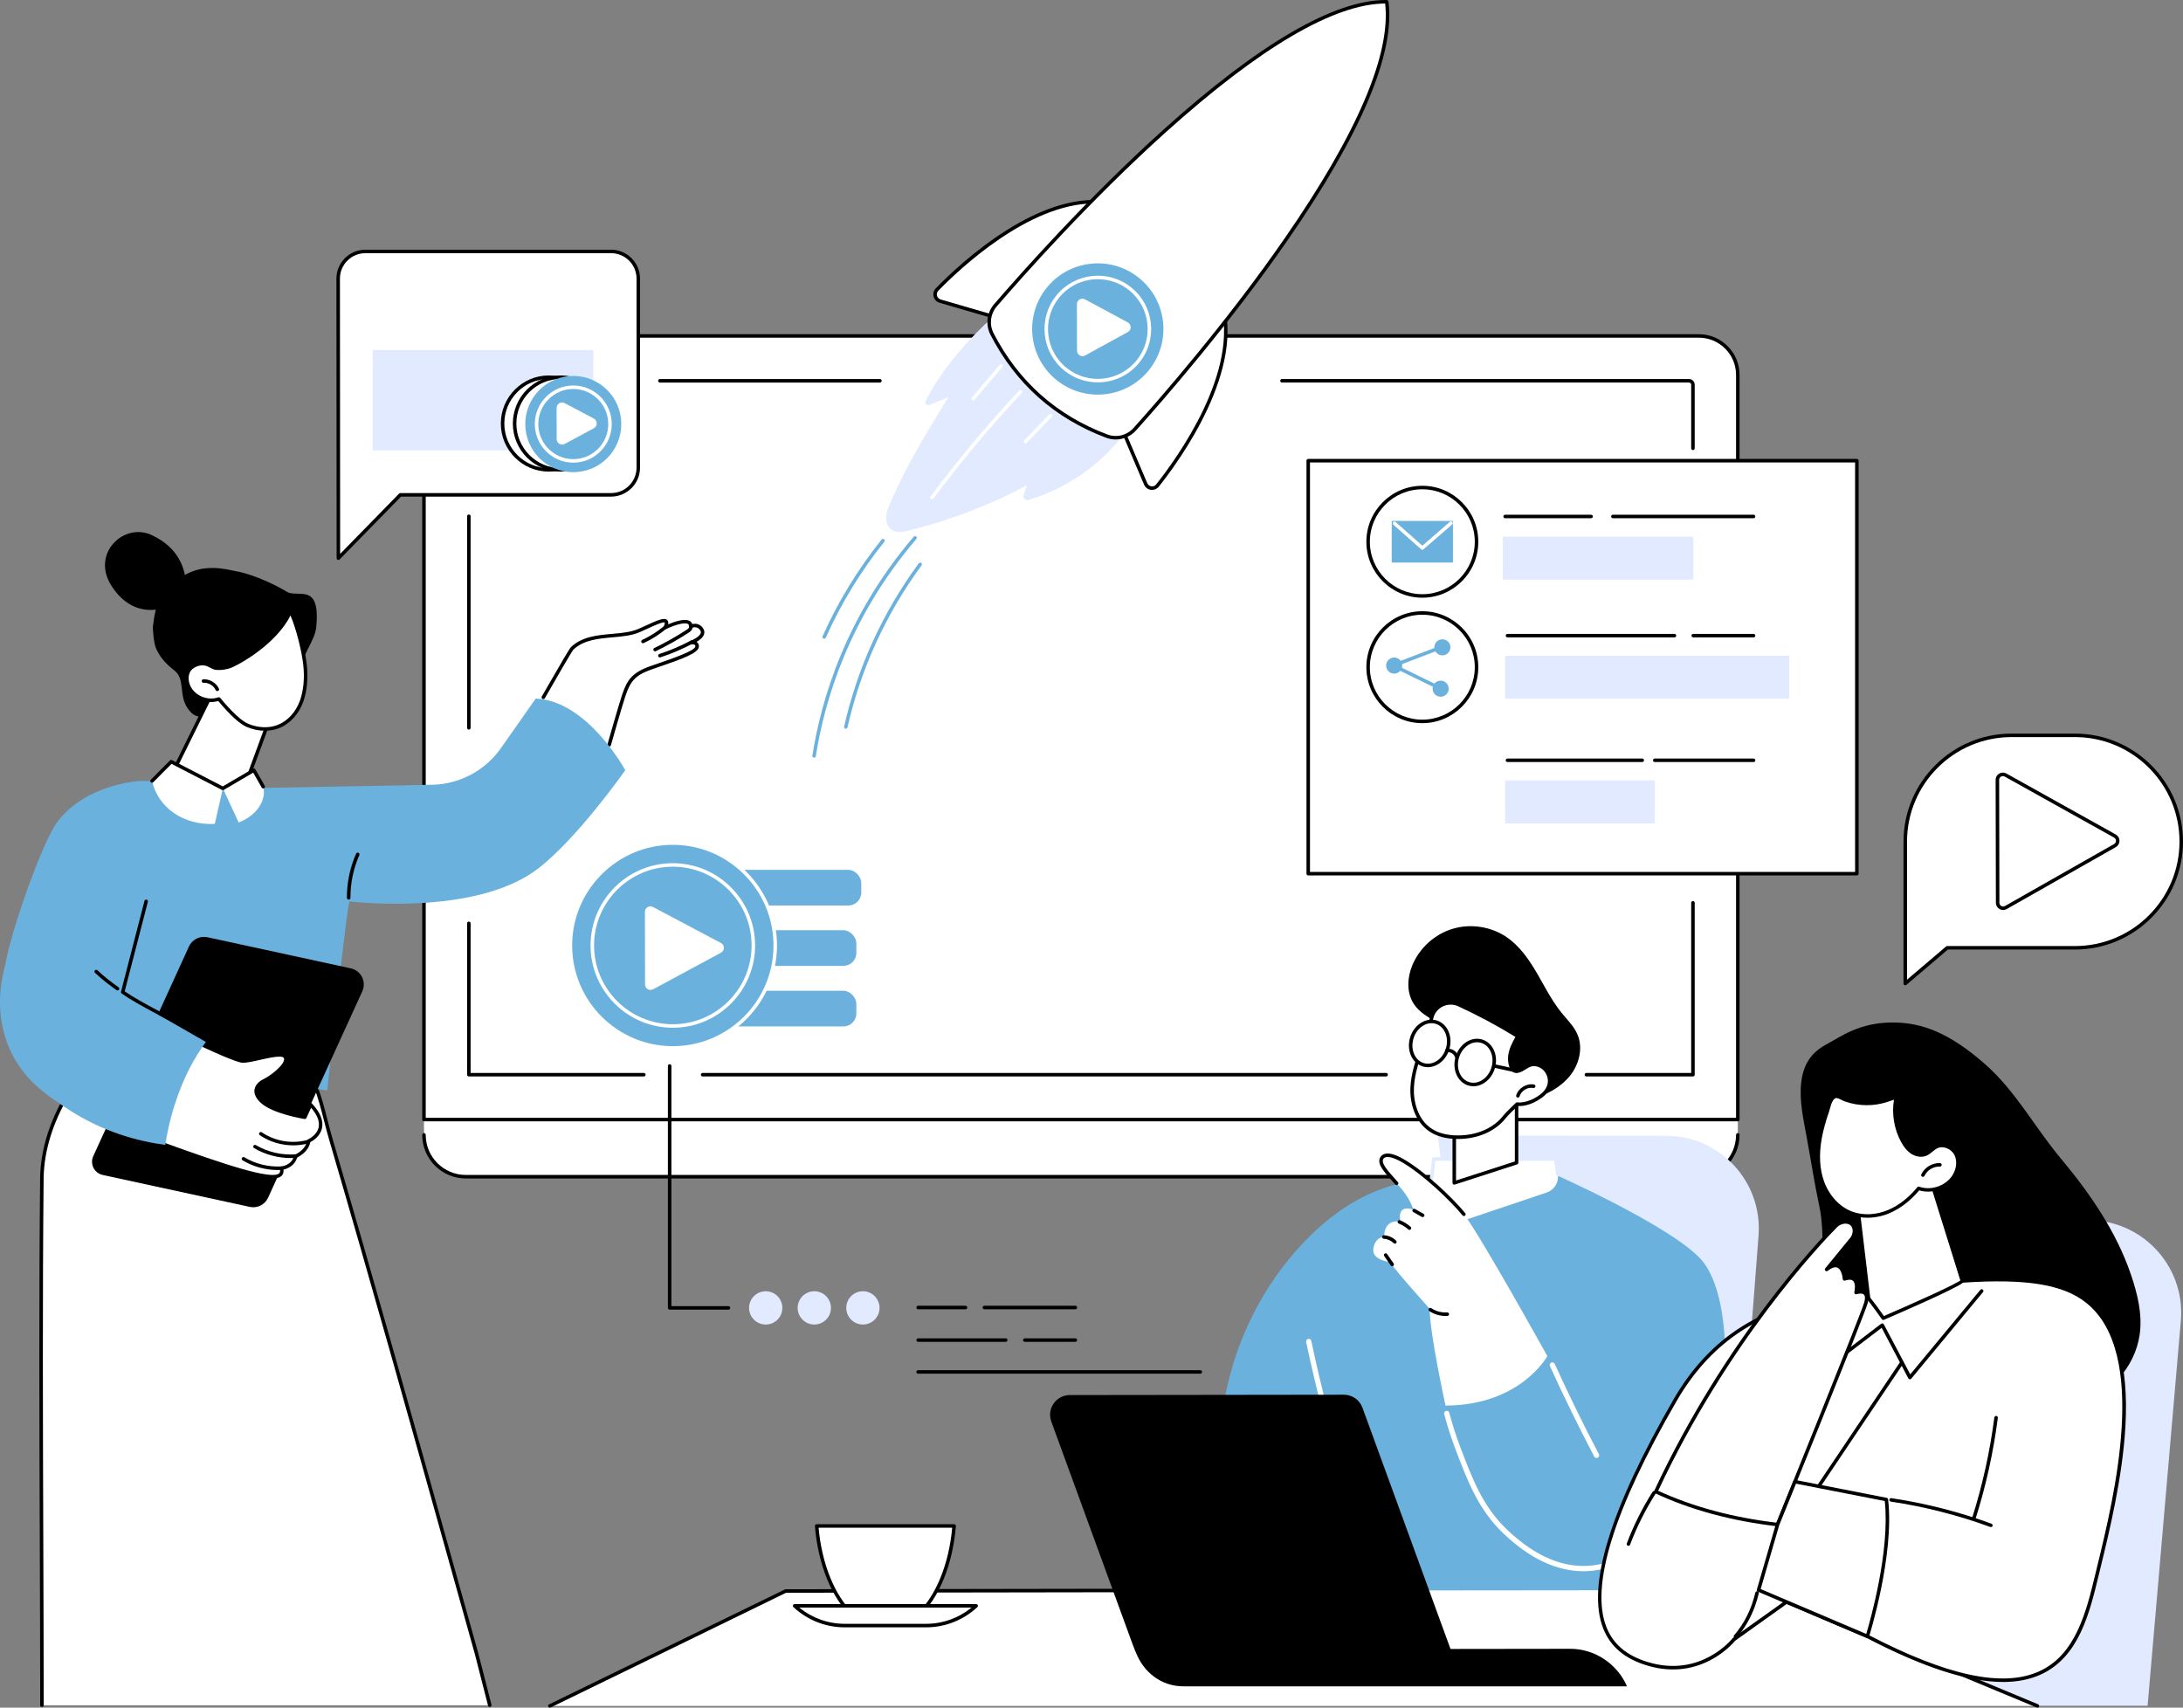 <svg xmlns="http://www.w3.org/2000/svg" id="Layer_1" data-name="Layer 1" viewBox="0 0 1240.89 970.68"><rect x="0" y="0" width="1240.89" height="970.68" fill="#808080" stroke="none"/><defs><style> .cls-1, .cls-2 { fill: #fff; } .cls-3 { fill: #e2eaff; } .cls-4 { fill: #6ab1de; } .cls-5 { fill: #6cb1de; } .cls-2 { stroke: #000; stroke-miterlimit: 10; stroke-width: 2px; } </style></defs><g><path class="cls-1" d="m960.43,668.88H268.41c-15.14,0-27.41-6.66-27.41-27.41V213.09c0-12.23,9.91-22.14,22.14-22.14h702.56c12.23,0,22.14,9.91,22.14,22.14v428.38c0,19.64-12.27,27.41-27.41,27.41Z"></path><path d="m987.83,637.39H241c-.55,0-1-.45-1-1V213.1c0-12.76,10.38-23.13,23.13-23.13h702.56c12.76,0,23.13,10.38,23.13,23.13v423.3c0,.55-.45,1-1,1Zm-745.84-1.99h744.84V213.09c0-11.66-9.48-21.14-21.14-21.14H263.14c-11.66,0-21.14,9.48-21.14,21.14v422.31Z"></path><path d="m365.99,611.89h-99.48c-.55,0-1-.45-1-1v-86.04c0-.55.45-1,1-1s1,.45,1,1v85.04h98.48c.55,0,1,.45,1,1s-.45,1-1,1Z"></path><path d="m787.93,611.89h-388.53c-.55,0-1-.45-1-1s.45-1,1-1h388.53c.55,0,1,.45,1,1s-.45,1-1,1Z"></path><path d="m962.33,611.89h-60.58c-.55,0-1-.45-1-1s.45-1,1-1h59.58v-96.7c0-.55.45-1,1-1s1,.45,1,1v97.7c0,.55-.45,1-1,1Z"></path><path d="m962.33,255.84c-.55,0-1-.45-1-1v-36.17c0-.67-.55-1.22-1.22-1.22h-231.39c-.55,0-1-.45-1-1s.45-1,1-1h231.39c1.77,0,3.21,1.44,3.21,3.21v36.17c0,.55-.45,1-1,1Z"></path><path d="m500.18,217.46h-125.08c-.55,0-1-.45-1-1s.45-1,1-1h125.08c.55,0,1,.45,1,1s-.45,1-1,1Z"></path><path d="m266.51,414.73c-.55,0-1-.45-1-1v-120.27c0-.55.45-1,1-1s1,.45,1,1v120.27c0,.55-.45,1-1,1Z"></path><path d="m964.07,669.87H264.77c-13.66,0-24.77-11.11-24.77-24.77,0-.55.45-1,1-1s1,.45,1,1c0,12.56,10.22,22.77,22.77,22.77h699.29c12.56,0,22.77-10.22,22.77-22.77,0-.55.45-1,1-1s1,.45,1,1c0,13.66-11.11,24.77-24.77,24.77Z"></path></g><rect class="cls-5" x="362.18" y="494.45" width="127.4" height="20.27" rx="7.38" ry="7.38"></rect><rect class="cls-5" x="359.38" y="563.18" width="127.4" height="20.27" rx="7.38" ry="7.38"></rect><rect class="cls-5" x="359.38" y="528.76" width="127.4" height="20.27" rx="7.38" ry="7.38"></rect><circle class="cls-4" cx="382.46" cy="537.43" r="58.22"></circle><path class="cls-1" d="m382.46,596.65c-32.65,0-59.21-26.56-59.21-59.21s26.56-59.21,59.21-59.21,59.21,26.56,59.21,59.21-26.56,59.21-59.21,59.21Zm0-116.43c-31.55,0-57.22,25.67-57.22,57.22s25.67,57.22,57.22,57.22,57.22-25.67,57.22-57.22-25.67-57.22-57.22-57.22Z"></path><path class="cls-1" d="m382.46,584.2c-25.79,0-46.77-20.98-46.77-46.77s20.98-46.77,46.77-46.77,46.77,20.98,46.77,46.77-20.98,46.77-46.77,46.77Zm0-91.54c-24.69,0-44.77,20.09-44.77,44.77s20.09,44.77,44.77,44.77,44.77-20.09,44.77-44.77-20.09-44.77-44.77-44.77Z"></path><g><path class="cls-1" d="m192.22,158.37c0-8.53,6.92-15.45,15.45-15.45h139.7c8.53,0,15.45,6.92,15.45,15.45v107.46c0,8.53-6.92,15.45-15.45,15.45h-119.82l-35.21,36-.12-158.91Z"></path><path d="m192.35,318.28c-.13,0-.25-.02-.38-.07-.38-.15-.62-.52-.62-.92l-.12-158.91c0-9.07,7.38-16.44,16.44-16.44h139.7c9.07,0,16.44,7.38,16.44,16.44v107.46c0,9.07-7.38,16.44-16.44,16.44h-119.4l-34.92,35.7c-.19.2-.45.3-.71.3Zm.88-159.91l.12,156.47,33.5-34.26c.19-.19.44-.3.71-.3h119.82c7.97,0,14.45-6.48,14.45-14.45v-107.46c0-7.97-6.48-14.45-14.45-14.45h-139.7c-7.97,0-14.45,6.48-14.45,14.45Z"></path></g><rect class="cls-3" x="211.85" y="198.97" width="125.41" height="57.05"></rect><g><ellipse class="cls-1" cx="311.95" cy="240.75" rx="26.27" ry="26.33"></ellipse><path d="m311.95,268.08c-15.03,0-27.26-12.26-27.26-27.33s12.23-27.33,27.26-27.33,27.27,12.26,27.27,27.33-12.23,27.33-27.27,27.33Zm0-52.67c-13.93,0-25.27,11.37-25.27,25.34s11.34,25.34,25.27,25.34,25.27-11.37,25.27-25.34-11.34-25.34-25.27-25.34Z"></path></g><g><ellipse class="cls-1" cx="318.79" cy="240.75" rx="26.27" ry="26.33"></ellipse><path d="m318.79,268.08c-15.03,0-27.27-12.26-27.27-27.33s12.23-27.33,27.27-27.33,27.27,12.26,27.27,27.33-12.23,27.33-27.27,27.33Zm0-52.67c-13.94,0-25.27,11.37-25.27,25.34s11.34,25.34,25.27,25.34,25.27-11.37,25.27-25.34-11.34-25.34-25.27-25.34Z"></path></g><ellipse class="cls-4" cx="325.87" cy="241.05" rx="27.28" ry="27.36"></ellipse><path class="cls-1" d="m325.87,262.99c-12.06,0-21.87-9.84-21.87-21.93s9.81-21.94,21.87-21.94,21.87,9.84,21.87,21.94-9.81,21.93-21.87,21.93Zm0-41.88c-10.96,0-19.88,8.95-19.88,19.94s8.92,19.94,19.88,19.94,19.88-8.95,19.88-19.94-8.92-19.94-19.88-19.94Z"></path><rect class="cls-1" x="743.64" y="261.87" width="311.85" height="234.77"></rect><path d="m1055.5,497.63h-311.85c-.55,0-1-.45-1-1v-234.77c0-.55.45-1,1-1h311.85c.55,0,1,.45,1,1v234.77c0,.55-.45,1-1,1Zm-310.86-1.99h309.86v-232.78h-309.86v232.78Z"></path><g><circle class="cls-1" cx="808.5" cy="307.94" r="30.82"></circle><path d="m808.5,339.75c-17.54,0-31.81-14.27-31.81-31.81s14.27-31.81,31.81-31.81,31.81,14.27,31.81,31.81-14.27,31.81-31.81,31.81Zm0-61.63c-16.44,0-29.82,13.38-29.82,29.82s13.38,29.82,29.82,29.82,29.82-13.38,29.82-29.82-13.38-29.82-29.82-29.82Z"></path></g><g><rect class="cls-4" x="791.1" y="296.11" width="34.8" height="23.66"></rect><path class="cls-1" d="m808.52,312.51c-.24,0-.47-.08-.66-.25l-15.85-14.02c-.41-.36-.45-.99-.09-1.41.37-.41,1-.45,1.41-.09l15.19,13.44,15.62-13.56c.41-.36,1.04-.32,1.4.1.36.42.32,1.04-.1,1.4l-16.28,14.13c-.19.16-.42.24-.65.24Z"></path></g><g><circle class="cls-1" cx="808.5" cy="379.25" r="30.82" transform="translate(-83.59 338.27) rotate(-22.5)"></circle><path d="m808.5,411.06c-17.54,0-31.81-14.27-31.81-31.81s14.27-31.81,31.81-31.81,31.81,14.27,31.81,31.81-14.27,31.81-31.81,31.81Zm0-61.63c-16.44,0-29.82,13.38-29.82,29.82s13.38,29.82,29.82,29.82,29.82-13.38,29.82-29.82-13.38-29.82-29.82-29.82Z"></path></g><g><path class="cls-4" d="m823.49,391.47c0,2.52-2.04,4.57-4.57,4.57s-4.57-2.04-4.57-4.57,2.04-4.57,4.57-4.57,4.57,2.04,4.57,4.57Z"></path><path class="cls-4" d="m824.46,367.96c0,2.52-2.04,4.57-4.57,4.57s-4.57-2.04-4.57-4.57,2.04-4.57,4.57-4.57,4.57,2.04,4.57,4.57Z"></path><path class="cls-4" d="m797.06,378.33c0,2.52-2.04,4.57-4.57,4.57s-4.57-2.04-4.57-4.57,2.04-4.57,4.57-4.57,4.57,2.04,4.57,4.57Z"></path><path class="cls-4" d="m819.67,392.79c-.15,0-.29-.03-.44-.1l-27.64-13.49c-.36-.17-.58-.54-.56-.94.02-.4.27-.74.64-.89l27.97-10.67c.51-.19,1.09.06,1.29.58.2.51-.06,1.09-.58,1.29l-25.82,9.85,25.58,12.48c.49.24.7.84.46,1.33-.17.35-.53.56-.9.56Z"></path></g><g><rect class="cls-3" x="854.26" y="305.04" width="108.24" height="24.42"></rect><path d="m996.78,294.58h-79.96c-.55,0-1-.45-1-1s.45-1,1-1h79.96c.55,0,1,.45,1,1s-.45,1-1,1Z"></path><path d="m904.43,294.58h-48.85c-.55,0-1-.45-1-1s.45-1,1-1h48.85c.55,0,1,.45,1,1s-.45,1-1,1Z"></path></g><g><rect class="cls-3" x="855.58" y="372.77" width="161.49" height="24.42"></rect><path d="m996.78,362.31h-34.28c-.55,0-1-.45-1-1s.45-1,1-1h34.28c.55,0,1,.45,1,1s-.45,1-1,1Z"></path><path d="m951.82,362.31h-94.92c-.55,0-1-.45-1-1s.45-1,1-1h94.92c.55,0,1,.45,1,1s-.45,1-1,1Z"></path></g><g><rect class="cls-3" x="855.58" y="443.62" width="85.06" height="24.42"></rect><path d="m996.78,433.17h-56.15c-.55,0-1-.45-1-1s.45-1,1-1h56.15c.55,0,1,.45,1,1s-.45,1-1,1Z"></path><path d="m933.51,433.17h-76.61c-.55,0-1-.45-1-1s.45-1,1-1h76.61c.55,0,1,.45,1,1s-.45,1-1,1Z"></path></g><path class="cls-3" d="m1187.1,693.59l-129.88.17,33.66,250.06,67.01,25.76h62.88l18.99-219.84c1.98-30.43-22.18-56.19-52.68-56.15Z"></path><path class="cls-3" d="m852.25,917.21l127.66,41.81,19.74-257.11c2.06-30.42-22.04-56.25-52.53-56.29l-129.88-.17,35.01,271.75Z"></path><path class="cls-4" d="m695.44,799.08c5.31-32.46,19.3-62.98,40.94-87.76,20.96-23.99,51.07-44.99,90.56-40.12l57.2-3.49s65.24,29.02,82.56,47.92c30.15,32.9,11.76,180.88-57.39,192.84-42.43,7.33-49.45,2.83-49.45,2.83l-88.29,6.54-83.85-71.57,7.73-47.2Z"></path><path class="cls-1" d="m900.01,893.12c-15.15,0-30.35-7.15-45.27-21.31-14.39-13.66-20.49-29.79-27.56-48.46-2.42-6.39-4.52-12.97-6.25-19.55-.21-.8.27-1.61,1.07-1.82.79-.21,1.61.27,1.82,1.07,1.7,6.48,3.78,12.96,6.16,19.25,6.94,18.33,12.93,34.17,26.82,47.35,16.2,15.37,32.61,22.14,48.78,20.15,8.29-1.03,16.2-4.29,23.51-9.69.66-.49,1.6-.35,2.09.31.49.66.35,1.6-.31,2.09-7.73,5.71-16.11,9.16-24.92,10.25-1.98.25-3.96.37-5.94.37Z"></path><path class="cls-1" d="m764.83,843.98c-.64,0-1.23-.41-1.43-1.05-8.22-26.23-15.26-53.17-20.93-80.08-.17-.81.35-1.6,1.15-1.77.8-.17,1.6.35,1.77,1.15,5.64,26.81,12.66,53.66,20.85,79.8.25.79-.19,1.63-.98,1.87-.15.05-.3.07-.45.07Z"></path><path class="cls-1" d="m907.53,828.76c-.54,0-1.06-.29-1.32-.8-8.83-16.84-17.31-34.15-25.19-51.45-.34-.75-.01-1.64.74-1.98.75-.34,1.64-.01,1.98.74,7.86,17.24,16.31,34.5,25.12,51.3.38.73.1,1.63-.63,2.02-.22.12-.46.17-.69.17Z"></path><path class="cls-1" d="m885.54,667.56l-1.27-8.74h-69.23l-1.61,13.43c-.46,3.85.93,7.7,3.76,10.36l12.61,11.88,49.43-16.65c4.31-1.45,6.97-5.78,6.31-10.28Z"></path><path class="cls-3" d="m813.43,673.25s-.08,0-.12,0c-.55-.07-.94-.56-.87-1.11l1.61-13.43c.06-.5.49-.88.99-.88h69.23c.5,0,.91.36.99.85l1.27,8.74c.08.54-.3,1.05-.84,1.13-.54.09-1.05-.3-1.13-.84l-1.15-7.88h-67.49l-1.5,12.55c-.06.51-.49.88-.99.88Z"></path><g><path class="cls-1" d="m821.69,798.97s-9.08-41.12-8.99-55.04c0,0-17.84-19.66-22.59-26.51,0,0-10.73-1.17-9.43-7.9,1.3-6.73,6.13-6.43,6.13-6.43,0,0-.53-10.46,9.32-8.6,0,0-2.95-10.19,7.3-6.94,0,0-1.64-5.36-6.09-10.9-5.34-6.64-13.56-13.93-12.13-17.83.92-2.5,4.35-3.49,11.8.71,11.59,6.52,27.87,21.8,35.11,30.69,8.38,10.3,47.44,80.62,47.44,80.62,0,0-15.12,27.95-57.87,28.13Z"></path><path d="m832.11,691.22c-.29,0-.58-.13-.77-.37-6.66-8.18-22.89-23.74-34.82-30.45-5.49-3.09-8.05-2.91-9.08-2.53-.64.23-1.06.66-1.29,1.3-.86,2.34,2.88,6.52,6.84,10.95.54.61,1.09,1.22,1.64,1.85.36.41.32,1.04-.09,1.41-.41.36-1.04.33-1.41-.09-.55-.62-1.09-1.23-1.63-1.83-4.74-5.31-8.49-9.5-7.22-12.96.43-1.19,1.29-2.04,2.47-2.48,2.41-.89,6.03,0,10.75,2.66,12.15,6.84,28.64,22.63,35.39,30.93.35.43.28,1.05-.14,1.4-.18.15-.41.22-.63.22Z"></path><path d="m821.67,748.03c-3.26,0-6.49-.97-9.21-2.79-.46-.31-.58-.92-.27-1.38.3-.46.92-.58,1.38-.27,2.66,1.78,5.88,2.64,9.07,2.42.56-.02,1.02.38,1.06.93s-.38,1.02-.93,1.06c-.37.02-.73.04-1.1.04Z"></path><path d="m791.36,719.75c-.32,0-.63-.15-.82-.43l-3.7-5.34c-.31-.45-.2-1.07.25-1.39.45-.32,1.07-.2,1.39.25l3.7,5.34c.31.45.2,1.07-.25,1.39-.17.12-.37.18-.57.18Z"></path><path d="m792.91,706.94c-.25,0-.51-.1-.7-.29-1.48-1.48-3.53-2.4-5.62-2.52-.55-.03-.97-.5-.94-1.05.03-.55.5-.96,1.05-.94,2.57.15,5.09,1.28,6.91,3.1.39.39.39,1.02,0,1.41-.19.2-.45.29-.71.29Z"></path><path d="m801.2,699.11c-.23,0-.47-.08-.66-.25-1.62-1.43-3.46-2.57-5.46-3.38-.51-.21-.75-.79-.55-1.3.21-.51.79-.75,1.3-.55,2.21.9,4.23,2.16,6.03,3.73.41.36.45.99.09,1.41-.2.22-.47.34-.75.34Z"></path><path d="m808.7,691.85c-.17,0-.34-.04-.49-.13l-4.87-2.77c-.48-.27-.65-.88-.37-1.36.27-.48.88-.65,1.36-.37l4.87,2.76c.48.27.65.88.38,1.36-.18.32-.52.5-.87.5Z"></path></g><g><g><path class="cls-1" d="m862.08,623.57v37.35l-35.43,11.46v-31.25s26.04-20.04,35.43-17.56Z"></path><path d="m826.65,673.38c-.21,0-.41-.07-.59-.19-.26-.19-.41-.49-.41-.81v-31.25c0-.31.14-.6.39-.79,1.08-.83,26.53-20.32,36.29-17.73.44.11.74.51.74.96v37.35c0,.43-.28.82-.69.95l-35.43,11.46c-.1.03-.2.05-.31.05Zm1-31.75v29.39l33.44-10.81v-35.8c-7.71-.91-26.23,11.74-33.44,17.23Z"></path></g><path d="m892.11,611.9c5.48-6.57,7.95-16.1,4.55-23.95-2.01-4.65-5.77-8.26-8.97-12.19-5.65-6.95-9.64-15.06-14.16-22.79-4.52-7.73-9.79-15.31-17.2-20.34-8.81-5.97-20.34-7.74-30.53-4.7s-18.86,10.84-22.95,20.66c-2.84,6.83-3.4,15.03.39,21.38,4.26,7.12,12.7,10.28,19.78,14.6,9.75,5.95,17.4,14.57,25.36,22.61,3.92,3.96,7.94,7.85,12.37,11.25,2.25,1.73,4.6,3.32,7.06,4.73,3.05,1.74,4.24,1.34,7.51.07,6.34-2.46,12.39-6.06,16.78-11.33Z"></path><g><path class="cls-1" d="m858.27,600.34c.45-4.04,2.49-7.71,4.48-11.26-10.76-6.67-21.94-12.67-33.45-17.97-6.36-2.93-13.93.63-15.5,7.45-1.03,4.47-2.54,8.86-4.1,13.17-3.13,8.61-6.55,17.32-6.97,26.47-.42,9.15,2.77,19.05,10.39,24.15,4.4,2.94,9.82,4,15.11,4.08,10.18.15,20.85-3.57,27.05-11.64,1.31-1.7,7.09-7.17,7.09-7.17,0,0,5.78,1.13,13.43-4.41,4.78-3.47,6.57-8.51,3.73-13.57-1.21-2.15-3.27-3.73-5.67-4.34-4.94-1.26-6.88,2.55-11.01,3.57-4.17,1.03-4.9-5.59-4.57-8.52Z"></path><path d="m828.82,647.42c-.21,0-.41,0-.62,0-6.3-.09-11.56-1.52-15.64-4.25-8.57-5.73-11.22-16.68-10.83-25.02.39-8.6,3.4-16.81,6.3-24.76l.73-2c1.5-4.14,3.04-8.59,4.07-13.05.81-3.49,3.13-6.4,6.38-7.99,3.32-1.63,7.15-1.68,10.51-.14,11.51,5.29,22.79,11.36,33.55,18.03.45.28.61.87.34,1.33-1.84,3.27-3.92,6.98-4.35,10.89-.24,2.16.18,5.83,1.61,7.09.47.42,1.02.53,1.73.35,1.4-.35,2.52-1.04,3.71-1.79,2.11-1.31,4.29-2.67,7.79-1.78,2.66.68,4.95,2.43,6.29,4.81,2.94,5.24,1.4,10.94-4.01,14.86-6.66,4.83-12,4.8-13.67,4.66-1.25,1.2-5.58,5.35-6.64,6.73-5.82,7.56-15.96,12.03-27.24,12.03Zm-4.22-76.35c-1.55,0-3.09.35-4.52,1.05-2.71,1.33-4.64,3.75-5.31,6.65-1.06,4.57-2.61,9.08-4.14,13.28l-.73,2c-2.85,7.81-5.8,15.88-6.18,24.17-.36,7.8,2.07,18,9.95,23.27,3.76,2.51,8.66,3.83,14.57,3.91.2,0,.4,0,.59,0,10.66,0,20.22-4.18,25.66-11.25,1.34-1.74,6.96-7.06,7.19-7.29.23-.22.56-.32.88-.25.05,0,5.5.94,12.65-4.24,4.6-3.34,5.89-7.93,3.45-12.28-1.07-1.91-2.91-3.32-5.04-3.86-2.68-.68-4.25.3-6.25,1.54-1.27.79-2.58,1.61-4.28,2.03-1.34.33-2.56.06-3.52-.79-2.17-1.9-2.55-6.41-2.28-8.81.45-3.96,2.33-7.58,4.13-10.8-10.44-6.43-21.38-12.28-32.53-17.41-1.36-.63-2.82-.94-4.28-.94Zm33.67,29.26h0,0Z"></path></g><path d="m862.81,623.89c-.1,0-.19-.01-.29-.04-.53-.16-.82-.72-.66-1.24,1.25-4.12,5.89-6.94,10.12-6.15.54.1.9.62.8,1.16-.1.54-.62.89-1.16.8-3.29-.61-6.88,1.57-7.85,4.77-.13.43-.53.71-.95.71Z"></path><path d="m837.53,617.46c-.96,0-1.91-.13-2.86-.42-3.01-.9-5.42-3.12-6.78-6.26-1.34-3.08-1.5-6.68-.47-10.15,2.15-7.21,8.9-11.6,15.05-9.76,3.01.9,5.42,3.12,6.78,6.26,1.34,3.08,1.5,6.68.47,10.15-1.82,6.11-6.93,10.18-12.19,10.18Zm2.07-25.01c-4.39,0-8.7,3.52-10.27,8.76h0c-.9,3.02-.76,6.14.39,8.79,1.12,2.59,3.08,4.42,5.52,5.14,5.1,1.51,10.73-2.26,12.57-8.43.9-3.02.76-6.14-.39-8.79-1.12-2.59-3.08-4.42-5.52-5.14-.76-.23-1.53-.33-2.31-.33Zm-11.22,8.48h0,0Z"></path><g><path class="cls-1" d="m802.5,590.08c-2,6.7.95,13.49,6.58,15.17,5.63,1.68,11.81-2.4,13.81-9.1,2-6.7-.95-13.49-6.58-15.17-5.63-1.68-11.81,2.4-13.81,9.1Z"></path><path d="m811.65,606.62c-.96,0-1.91-.13-2.86-.42-3.01-.9-5.42-3.12-6.78-6.26-1.34-3.08-1.5-6.68-.47-10.15h0c2.15-7.21,8.89-11.6,15.05-9.77,3.01.9,5.42,3.12,6.78,6.26,1.34,3.08,1.5,6.68.47,10.15-1.82,6.1-6.93,10.18-12.19,10.18Zm-8.2-16.25c-.9,3.02-.76,6.14.39,8.79,1.12,2.59,3.08,4.42,5.52,5.14,5.09,1.51,10.73-2.26,12.57-8.43.9-3.02.76-6.14-.39-8.79-1.12-2.59-3.08-4.42-5.52-5.14-5.1-1.51-10.74,2.26-12.57,8.43Z"></path></g><path d="m827.99,601.58c-.43,0-.83-.28-.96-.72-.53-1.81-2.61-3.07-4.46-2.69-.54.11-1.06-.24-1.17-.78-.11-.54.24-1.07.78-1.17,2.86-.57,5.95,1.3,6.76,4.09.15.53-.15,1.08-.68,1.24-.09.03-.19.04-.28.04Z"></path><path d="m862.11,609.68c-.07,0-.14,0-.21-.02l-12.71-2.77c-.54-.12-.88-.65-.76-1.19.12-.54.64-.88,1.19-.76l12.71,2.77c.54.12.88.65.76,1.19-.1.47-.51.78-.97.78Z"></path></g><g><polygon class="cls-1" points="312.59 969.69 446.6 904.38 999.61 903.83 1158.13 969.69 312.59 969.69"></polygon><path d="m1158.13,970.68c-.13,0-.26-.02-.38-.08l-158.34-65.78-61.81.06c-.55,0-1-.45-1-1,0-.55.44-1,1-1l62.01-.06c.13,0,.26.03.38.08l158.52,65.86c.51.21.75.79.54,1.3-.16.38-.53.61-.92.61Z"></path><path d="m312.59,970.68c-.37,0-.72-.21-.9-.56-.24-.5-.04-1.09.46-1.33l134.01-65.31c.14-.07.28-.1.43-.1l311.69-.49h0c.55,0,1,.44,1,.99,0,.55-.44,1-.99,1l-311.47.49-133.8,65.21c-.14.07-.29.1-.44.1Z"></path></g><g><g><path d="m1026.98,646.39c2.45,13.36,4.5,26.76,7.34,40.05,3.06,14.31.83,39.2,3.67,53.55,1.36,6.88,8.86,2.99,10.35,9.85.65,3.01,1.44,6.02,2.13,9.05-.13,8.38.91,16.93,4.82,24.32,4.27,8.05,12.21,12.89,20.49,16.06,9.14,3.5,18.97,5.2,28.7,5.96,4.59.36,9.15.34,13.75.34,6.88,0,13.75.25,20.63.28,13.65.07,27.39-.92,40.3-5.73,9.28-3.46,17.93-8.8,24.71-16.06,6.6-7.06,11.05-15.97,12.41-25.56,1.63-11.49-1.34-23.3-5.03-34.12-8.3-24.39-23.35-46.18-39.77-65.8-15.02-17.95-25.72-38.53-43.44-53.99-19.59-17.09-35.11-23.4-52.19-23.38-19.05.02-29.24,7.95-37.51,12.35-3.74,1.99-7.16,4.65-9.65,8.11-2.82,3.93-4.23,8.65-4.79,13.41-1.25,10.49,1.2,21.06,3.09,31.32Z"></path><g><g><path class="cls-1" d="m1097.09,669.31l20.89,70.33s-39.75,49.13-69.76,47.23c-30.01-1.9-24.46-35.87-2.12-46.44l16.02-2.48-6.52-54.87,41.49-13.77Z"></path><path d="m1062.13,738.95c-.5,0-.93-.37-.99-.88l-6.53-54.87c-.06-.47.23-.91.68-1.06l41.49-13.77c.25-.08.53-.06.77.06.24.12.42.33.5.59l18.38,58.81c.16.53-.13,1.08-.65,1.25-.53.17-1.08-.13-1.25-.65l-18.08-57.84-39.75,13.2,6.43,54.06c.07.55-.32,1.04-.87,1.11-.04,0-.08,0-.12,0Z"></path><path d="m1049.05,740.97c-.48,0-.91-.35-.98-.84-.08-.54.29-1.05.83-1.14l11.91-1.84c.55-.08,1.05.29,1.14.83.08.54-.29,1.05-.83,1.14l-11.91,1.84c-.05,0-.1.01-.15.01Z"></path></g><g><g><path class="cls-1" d="m1034.58,646.84c-1.5,8.24-1.53,16.92,1.26,24.82,2.79,7.9,8.67,14.93,16.5,17.92,6.79,2.59,14.55,1.95,21.25-.86,6.7-2.81,12.4-7.65,17.05-13.23,7.16,2.53,15.88-.44,19.99-6.83,2.37-3.68,3.2-8.58,1.26-12.51-1.95-3.93-7.06-6.27-11.02-4.39-2.26,1.07-3.86,3.25-6.16,4.22-2.56,1.09-5.62.45-7.94-1.1-2.31-1.55-3.98-3.9-5.3-6.35-4.18-7.71-5.43-16.96-3.46-25.5-.19.81-4.47,2.03-5.24,2.29-1.92.65-3.9,1.14-5.91,1.45-3.95.62-8.01.58-11.96-.1-2-.34-3.97-.85-5.89-1.53-1.52-.54-3.49-1.97-5.11-1.99-3.38-.03-4.38,6.14-5.2,8.53-1.69,4.96-3.19,10-4.13,15.16Z"></path><path d="m1061.53,692.2c-3.34,0-6.58-.56-9.54-1.69-7.62-2.9-14-9.82-17.08-18.51-2.59-7.33-3.03-15.85-1.31-25.33.82-4.51,2.14-9.37,4.17-15.3.14-.4.28-.91.44-1.48.85-3.07,2.14-7.72,5.67-7.72h.04c1.28.01,2.64.7,3.83,1.3.59.3,1.14.58,1.61.74,1.84.65,3.77,1.15,5.72,1.49,3.87.67,7.78.7,11.63.09,1.97-.31,3.9-.78,5.74-1.41.11-.04.29-.1.53-.17,2.88-.9,3.85-1.37,4.13-1.61.2-.41.66-.64,1.12-.54.54.12.87.66.75,1.2t0,0c-1.91,8.28-.69,17.32,3.36,24.8,1.54,2.84,3.13,4.75,4.98,5.99,2.24,1.5,4.93,1.89,6.99,1.01,1.06-.45,1.98-1.21,2.96-2.02.96-.8,1.96-1.62,3.16-2.19,4.29-2.03,10.05.23,12.34,4.85,1.98,3.99,1.48,9.16-1.31,13.49-4.2,6.52-13.09,9.7-20.5,7.45-5.16,6.06-10.88,10.43-16.99,13-4.06,1.7-8.32,2.56-12.45,2.56Zm-17.65-68.04c-2.02,0-3.11,3.92-3.76,6.26-.17.61-.32,1.16-.47,1.59-1.99,5.83-3.29,10.6-4.09,15.01-1.66,9.13-1.25,17.31,1.22,24.31,2.88,8.15,8.83,14.62,15.91,17.32,6.16,2.35,13.64,2.04,20.51-.84,5.99-2.51,11.6-6.87,16.67-12.95.27-.32.7-.44,1.1-.3,6.7,2.37,14.97-.45,18.82-6.43,2.37-3.68,2.85-8.21,1.2-11.52-1.79-3.62-6.42-5.49-9.7-3.93-.97.46-1.83,1.17-2.75,1.92-1.04.86-2.12,1.75-3.45,2.32-2.68,1.14-6.09.68-8.88-1.19-2.14-1.43-3.92-3.56-5.62-6.7-3.92-7.22-5.33-15.82-4-23.94-.77.31-1.75.64-3.02,1.04-.21.07-.38.12-.48.15-1.95.66-3.99,1.16-6.07,1.49-4.07.64-8.2.6-12.28-.1-2.07-.36-4.1-.89-6.05-1.57-.59-.21-1.2-.52-1.85-.85-1-.5-2.13-1.08-2.94-1.09h-.02Zm-9.3,22.69h0,0Z"></path></g><g><path class="cls-1" d="m1102.72,662.12c-3.99-.19-7.99,2.21-9.68,5.83l9.68-5.83Z"></path><path d="m1093.03,668.95c-.14,0-.29-.03-.42-.09-.5-.23-.71-.83-.48-1.32,1.87-3.99,6.24-6.6,10.64-6.41.55.03.97.49.95,1.04-.03.55-.51.97-1.04.95-3.6-.17-7.2,1.99-8.73,5.26-.17.36-.53.57-.9.57Z"></path></g></g></g></g><g><g><path class="cls-1" d="m1186.55,739.8c-14.99-12-38.93-13.85-71.08-11.68-1.94,2.69-44.94,21.18-44.94,21.18,0,0-6.97-10-9.43-12.39-5.19.84-22.86,1.5-28.06,2.34-26.63,4.33-58.52,18.08-80.78,56.55-66.12,114.28-43.03,141.72-15.73,149.94,31.14,9.38,49.09-13.83,49.09-13.83l29.9-21.32,45.95,19.53c111.07,57.91,121.49,2.17,131.31-38.15,9.81-40.32,30.47-122.8-6.23-152.18Z"></path><path d="m1138.5,956.07c-19.75,0-45.37-8.31-77.5-25.06l-45.37-19.28-29.33,20.92c-1.5,1.83-19.81,23.17-50.06,14.06-12.67-3.82-20.82-10.7-24.91-21.04-9.53-24.09,3.95-67.94,40.06-130.36,18.56-32.08,45.98-51.27,81.48-57.04,2.66-.43,8.53-.82,14.21-1.19,5.56-.37,11.32-.74,13.86-1.15.32-.05.63.05.85.27,2.16,2.1,7.47,9.57,9.09,11.87,16.4-7.07,42.18-18.62,43.79-20.53.17-.21.46-.38.73-.4,37.27-2.52,58.06.93,71.77,11.9,15.9,12.73,22.96,36.85,20.99,71.7-1.64,29.01-9.1,59.65-14.04,79.93l-1.08,4.46c-5.31,21.97-11.32,46.86-33.04,56.73-6.2,2.82-13.35,4.23-21.5,4.23Zm-122.99-46.47c.13,0,.26.03.39.08l45.95,19.53c44.88,23.39,76.69,30.19,97.32,20.81,20.83-9.47,26.72-33.86,31.92-55.38l1.08-4.46c9.57-39.27,29.47-120.99-6.26-149.6-13.06-10.45-34.02-13.89-70.04-11.49-4.42,3.6-38.02,18.14-44.96,21.12-.43.19-.94.04-1.21-.35-.07-.09-6.35-9.1-8.97-11.9-2.8.39-8.02.73-13.53,1.1-5.63.37-11.45.75-14.02,1.17-34.89,5.67-61.83,24.53-80.08,56.07-35.79,61.86-49.23,105.14-39.94,128.63,3.85,9.74,11.58,16.23,23.63,19.86,30.14,9.08,47.84-13.26,48.01-13.49.06-.08.13-.15.21-.2l29.9-21.32c.17-.12.37-.18.58-.18Z"></path></g><path d="m1033.81,845.85c-.19,0-.38-.05-.55-.17-.46-.31-.58-.93-.27-1.38l47.3-70.4c.31-.46.93-.58,1.38-.27.46.31.58.93.27,1.38l-47.3,70.4c-.19.29-.51.44-.83.44Z"></path><path d="m1085.64,784.02s-.07,0-.1,0c-.33-.04-.62-.23-.78-.53l-15.16-28.74-28.53,21.75c-.3.23-.71.27-1.05.1-.34-.17-.55-.51-.55-.89l-.04-29.8c0-.55.44-1,1-1,.55,0,1,.45,1,1l.04,27.79,27.87-21.25c.23-.18.53-.25.82-.18.29.06.53.25.67.51l15.02,28.46,39.84-48.06c.35-.42.98-.48,1.4-.13.42.35.48.98.13,1.4l-40.79,49.21c-.19.23-.47.36-.77.36Z"></path><g><path class="cls-1" d="m1055.03,734.71s2.7-10.81-6.56-7.75c0,0-.81-12.65-10.19-5.39l14.42-17.63c1.47-1.92,2.2-5.52.19-7.82-2.41-2.76-7.17-1.5-9.16.52-14.07,14.3-64.75,70.19-102.52,151.22,20.25,9.51,43.35,15.72,69.2,18.73,0,0,48.58-119.68,50.3-126.22,2.2-8.36-5.68-5.67-5.68-5.67Z"></path><path d="m1010.42,867.6s-.08,0-.12,0c-25.97-3.03-49.36-9.36-69.51-18.82-.5-.23-.71-.82-.48-1.32,39.74-85.26,92.53-141.16,102.71-151.5,1.49-1.51,3.98-2.47,6.29-2.41,1.78.05,3.28.72,4.34,1.93,2.27,2.6,1.7,6.66-.15,9.08l-11.39,13.92c1.16-.26,2.23-.17,3.19.26,2.75,1.24,3.71,4.99,4.02,6.95,2.32-.55,4.13-.25,5.37.91,1.89,1.75,1.84,4.89,1.59,6.8,1.35-.2,3.25-.2,4.55,1.01,1.32,1.23,1.61,3.33.85,6.23-1.72,6.53-48.35,121.46-50.34,126.35-.15.38-.52.62-.92.62Zm-67.88-20.21c19.56,9.04,42.17,15.14,67.24,18.14,4.01-9.89,48.35-119.25,49.97-125.4.39-1.47.65-3.4-.27-4.26-1.04-.96-3.33-.48-4.13-.21-.34.11-.72.04-.99-.21-.27-.25-.38-.62-.29-.97.32-1.3.82-4.99-.73-6.42-.87-.81-2.4-.85-4.55-.14-.29.1-.61.05-.87-.12-.26-.17-.42-.45-.44-.76-.1-1.47-.83-5.5-3-6.47-1.36-.61-3.24,0-5.58,1.81-.4.31-.97.27-1.32-.09-.35-.36-.38-.93-.06-1.32l14.42-17.63c1.15-1.5,1.88-4.63.22-6.54-.86-.99-2.05-1.22-2.9-1.25-1.91-.06-3.88.87-4.81,1.82-10.1,10.26-62.35,65.58-101.9,150.04Z"></path></g><g><path class="cls-1" d="m1072.28,852.38l-51.98-10.17-9.88,24.39-10.81,37.22,61.86,26.3s14.54-45.98,10.81-77.74Z"></path><path d="m1061.47,931.12c-.13,0-.27-.03-.39-.08l-61.86-26.3c-.46-.2-.71-.71-.57-1.19l10.81-37.22s.02-.06.03-.1l9.88-24.39c.18-.44.64-.7,1.11-.6l51.98,10.17c.43.08.75.43.8.86,3.71,31.6-10.71,77.69-10.85,78.16-.08.27-.28.49-.53.6-.13.06-.27.09-.42.09Zm-60.65-27.86l60.02,25.52c2.09-6.97,13.6-47.05,10.53-75.55l-50.46-9.87-9.55,23.58-10.55,36.33Z"></path></g><path d="m925.65,878.69c-.12,0-.24-.02-.35-.06-.51-.19-.77-.77-.58-1.28,3.86-10.22,8.78-20.08,14.64-29.32.29-.46.91-.6,1.38-.31.46.29.6.91.31,1.38-5.78,9.12-10.65,18.86-14.46,28.95-.15.4-.53.64-.93.64Z"></path><path d="m1131.7,868.04c-.11,0-.23-.02-.34-.06-18.28-6.69-37.31-11.55-56.57-14.43-.54-.08-.92-.59-.84-1.13.08-.54.58-.91,1.13-.84,19.38,2.9,38.55,7.79,56.95,14.53.52.19.78.76.59,1.28-.15.4-.53.65-.94.65Z"></path><path d="m1122.02,864.02c-.1,0-.2-.01-.3-.05-.52-.17-.82-.73-.65-1.25,5.86-18.53,10.1-37.71,12.58-57,.07-.54.56-.92,1.12-.86.55.07.93.57.86,1.12-2.5,19.4-6.76,38.7-12.66,57.34-.13.42-.53.7-.95.7Z"></path><path d="m986.46,931.22c-.23,0-.46-.08-.65-.24-.42-.36-.46-.99-.11-1.4,5.86-6.82,9.82-14.77,12.11-24.32.13-.53.66-.86,1.2-.74.54.13.86.67.74,1.2-2.36,9.86-6.46,18.09-12.54,25.15-.2.23-.47.35-.75.35Z"></path></g></g><g><g><circle class="cls-3" cx="435.26" cy="743.44" r="9.46"></circle><circle class="cls-3" cx="462.88" cy="743.44" r="9.46"></circle><circle class="cls-3" cx="490.5" cy="743.44" r="9.46"></circle></g><path d="m414.07,744.44h-33.42c-.55,0-1-.45-1-1v-137.52c0-.55.45-1,1-1s1,.45,1,1v136.53h32.43c.55,0,1,.45,1,1s-.45,1-1,1Z"></path><g><path d="m611.28,744.23h-51.74c-.55,0-1-.45-1-1s.45-1,1-1h51.74c.55,0,1,.45,1,1s-.45,1-1,1Z"></path><path d="m548.83,744.23h-26.93c-.55,0-1-.45-1-1s.45-1,1-1h26.93c.55,0,1,.45,1,1s-.45,1-1,1Z"></path><path d="m611.28,762.75h-28.73c-.55,0-1-.45-1-1s.45-1,1-1h28.73c.55,0,1,.45,1,1s-.45,1-1,1Z"></path><path d="m571.68,762.75h-49.78c-.55,0-1-.45-1-1s.45-1,1-1h49.78c.55,0,1,.45,1,1s-.45,1-1,1Z"></path><path d="m682.28,780.84h-160.38c-.55,0-1-.45-1-1s.45-1,1-1h160.38c.55,0,1,.45,1,1s-.45,1-1,1Z"></path></g></g><g><g><path class="cls-1" d="m484.8,918.19h36.99c10.92-10.06,18.79-28.74,20.58-50.81h-78.14c1.79,22.07,9.66,40.75,20.58,50.81Z"></path><path d="m521.79,919.19h-36.99c-.25,0-.49-.09-.68-.26-11.32-10.43-19.13-29.66-20.89-51.46-.02-.28.07-.55.26-.76.19-.2.45-.32.73-.32h78.14c.28,0,.54.12.73.32.19.2.28.48.26.76-1.77,21.8-9.58,41.04-20.89,51.46-.18.17-.43.26-.68.26Zm-36.6-1.99h36.2c10.62-9.98,18.01-28.13,19.88-48.82h-75.97c1.88,20.68,9.26,38.83,19.88,48.82Z"></path></g><g><path class="cls-1" d="m526.39,924.02h-46.19c-10.57,0-20.75-4.01-28.5-11.23h103.19c-7.75,7.22-17.93,11.23-28.5,11.23Z"></path><path d="m526.39,925.02h-46.19c-10.86,0-21.22-4.08-29.18-11.49-.3-.28-.4-.71-.25-1.09.15-.38.52-.63.93-.63h103.19c.41,0,.78.25.93.63s.05.82-.25,1.09c-7.96,7.41-18.32,11.49-29.18,11.49Zm-72.04-11.23c7.29,5.97,16.37,9.23,25.84,9.23h46.19c9.48,0,18.56-3.26,25.84-9.23h-97.88Z"></path></g></g><g><path d="m675.44,957.12l156.23-.2-57.21-156.76c-1.62-4.43-5.83-7.37-10.55-7.37l-155.79.2c-7.78.01-13.18,7.75-10.52,15.06l46.39,127.1c4.82,13.21,17.39,21.99,31.45,21.97Z"></path><path d="m892.6,937.22l-247.63.32.64,1.49c4.32,11.63,14.65,19.53,27.06,19.52h252.16c-5.52-12.76-18.32-21.35-32.22-21.33Z"></path></g><g><path class="cls-1" d="m23.84,969.31h254.55c-32.84-120.21-81.82-297.14-110.87-392.82l-63.41.23-27.47,4.55s-54.9,35.04-53.18,97.32c.96,34.66.74,173.49.37,290.73Z"></path><path d="m278.39,970.3c-.44,0-.85-.3-.96-.75-.06-.21-5.59-21.63-7.56-29.51-4.67-16.69-9.3-33.24-13.89-49.68-23.01-82.33-44.74-160.09-68.77-242.14-1.07-3.58-2.04-7.36-2.97-11.01-1.69-6.61-3.43-13.44-5.96-19.78-3.89-12.62-7.88-25.59-10.86-39.32-22.28-3.08-45.26-1.57-62.83.1-8.89,0-18.51,1.6-29.51,4.89-31.08,24.23-49.4,55.49-50.27,85.79-.68,67.08-.44,138.35-.2,207.28.11,30.84.22,62.73.24,93.13,0,.55-.45,1-1,1h0c-.55,0-1-.45-1-1-.02-30.39-.13-62.29-.24-93.13-.24-68.93-.49-140.21.2-207.33.88-30.96,19.54-62.82,51.19-87.44.1-.08.21-.13.33-.17,11.27-3.38,21.13-5.02,30.17-5.02,17.77-1.7,41.18-3.23,63.89,0,.41.06.75.37.83.78,2.98,13.9,7.02,27.05,10.94,39.76,2.56,6.38,4.32,13.28,6.02,19.95.93,3.64,1.89,7.39,2.95,10.94,24.04,82.07,45.77,159.84,68.78,242.17,4.59,16.43,9.22,32.98,13.9,49.7,1.98,7.9,7.51,29.31,7.56,29.52.14.53-.18,1.08-.72,1.21-.08.02-.17.03-.25.03Z"></path></g><g><g><path d="m86.91,356.24c-.14,1.2.53,9.48,1.72,12.17,4.02,9.11,10.49,11.97,12.24,14.46,4.35,6.19.3,14.92,8.07,22.45,2.2,2.13,5.74,2.35,8.75,2.88,6.2,1.09,12.62.44,18.64-1.27,6.03-1.71,11.78-4.5,16.86-8.17,2.81-2.03,5.42-4.37,7.96-6.74,2.62-2.45,5.14-5.01,7.59-7.64.48-.52.95-1.05,1.43-1.57.74-9.55,8.71-18.29,9.53-25.96,2.81-26.27-10.47-16.76-16.59-20.45-3.7-2.23-16.66-9.52-29.91-11.9-4.12-.74-19.31-5.23-31.55,4.7-10.29,8.35-13.07,12.38-14.75,27.04Z"></path><path d="m103.64,341.3c-11.78,7.09-28.7,9.85-40.33-8.39-11.63-18.24,7-36.1,22.84-28.8,15.84,7.3,19.45,19.85,19.6,28.92.16,9.08-2.11,8.27-2.11,8.27Z"></path></g><g><g><path class="cls-1" d="m121.67,391.61l-26.39,53.4s-21.52-3.12-15.08,4.27c11.06,12.71,54.58,38.84,70.01,37.84,24.41-1.57,19.86-29.18,1.67-37.75l-13.04-2,16.59-44.61-33.76-11.15Z"></path><path d="m142.17,439.81c-.11,0-.23-.02-.34-.06-.52-.19-.78-.76-.59-1.28l12.91-35.08-31.96-10.56-20.78,42.11c-.24.49-.84.7-1.33.45-.49-.24-.7-.84-.45-1.33l21.16-42.89c.22-.45.74-.66,1.21-.5l33.76,11.15c.26.08.47.27.58.51.12.24.13.52.04.78l-13.26,36.05c-.15.4-.53.65-.93.65Z"></path></g><g><g><path class="cls-1" d="m173.33,377.36c.83,6.98.43,14.68-1.84,21.1-2.26,6.42-7.03,12.15-13.4,14.58-5.52,2.11-11.84,1.6-17.29-.67-5.45-2.28-12.62-10.52-16.41-15.05-5.82,2.07-12.92-.34-16.27-5.53-1.93-2.99-2.62-6.97-1.04-10.17,1.58-3.19,6.12-4.97,9.61-4.26,1.89.38,2.94,1.28,4.81,2.07,2.09.88,6.64.23,8.78-.51,5.5-1.9,27.68-14.61,34.82-31.42,3.67,7.15,7.27,21.8,8.22,29.85Z"></path><path d="m150.59,415.37c-3.37,0-6.85-.7-10.17-2.08-4.02-1.68-9.38-6.53-16.36-14.82-6.16,1.84-13.27-.72-16.77-6.14-2.31-3.57-2.73-7.84-1.09-11.15,1.7-3.43,6.6-5.63,10.7-4.79,1.35.27,2.29.77,3.29,1.3.53.28,1.07.57,1.71.83,1.76.75,6.02.17,8.07-.53,5.03-1.74,27.21-14.37,34.23-30.87.15-.36.49-.59.88-.61.39,0,.75.2.92.54,3.64,7.08,7.3,21.59,8.32,30.18h0c.93,7.82.26,15.47-1.89,21.55-2.51,7.12-7.74,12.79-13.98,15.18-2.44.93-5.11,1.4-7.86,1.4Zm-26.2-19.05c.29,0,.57.13.76.36,2.57,3.07,10.38,12.41,16.03,14.77,5.55,2.32,11.58,2.56,16.55.66,5.71-2.18,10.5-7.41,12.82-13.98,2.04-5.8,2.68-13.13,1.79-20.66-.91-7.69-4.06-20.37-7.22-27.61-8.17,16.35-29.3,28.21-34.5,30.01-1.98.68-6.95,1.56-9.49.49-.72-.3-1.33-.62-1.86-.91-.91-.48-1.69-.89-2.76-1.11-3.23-.66-7.21,1.08-8.52,3.72-1.31,2.64-.92,6.24.98,9.18,3.09,4.79,9.73,7.04,15.1,5.13.11-.04.22-.06.33-.06Z"></path></g><path d="m123.53,392.84c-.37,0-.73-.21-.9-.57-1.22-2.59-4.07-4.32-6.93-4.16-.54.02-1.02-.4-1.04-.95-.03-.55.4-1.02.95-1.04,3.61-.17,7.28,2,8.83,5.3.23.5.02,1.09-.48,1.32-.14.06-.28.09-.42.09Z"></path></g></g></g><g><path class="cls-1" d="m399.04,358.07c-2.17-3.99-6.29-2.02-6.29-2.02-.22-6.4-14.54.65-14.54.65,2.86-7.05-3.69-3.32-14.74,1.63-11.05,4.95-28.06.57-38.21,10.22-4.7,4.46-40.77,73.49-40.77,73.49l-23.5,41.72c23.62,28.79,59.49-9.02,71.71-19.08,10.7-29.1,19.94-63.67,21.84-69.33,2.92-8.7,5.85-12.33,15.33-15.7,9.48-3.38,26.15-8.39,26.4-12.1.19-2.78-3.52-2.28-3.52-2.28,0,0,8.46-3.2,6.29-7.19Z"></path><path d="m346.28,424.34c-.09,0-.18-.01-.27-.04-.53-.15-.84-.7-.69-1.23.06-.22,6.39-22.43,8.27-28.04,2.86-8.53,5.71-12.68,15.94-16.33,1.52-.54,3.22-1.12,5.02-1.74,7.18-2.46,20.56-7.03,20.72-9.49.03-.5-.12-.71-.24-.82-.48-.45-1.66-.47-2.16-.41-.5.06-.97-.25-1.09-.75-.12-.49.14-.99.61-1.17,1.39-.53,5.15-2.33,5.89-4.32.19-.5.15-.97-.12-1.46-1.7-3.13-4.86-1.66-4.99-1.6-.3.14-.66.13-.95-.05-.29-.17-.47-.48-.48-.82-.03-.86-.38-1.18-.68-1.36-2.17-1.3-8.77,1.07-12.42,2.87-.37.18-.82.12-1.12-.16s-.4-.72-.25-1.1c.82-2.02.56-2.47.56-2.48-.84-.59-6.14,1.83-10.39,3.77-1.13.51-2.32,1.06-3.57,1.62-4.6,2.06-10,2.54-15.72,3.05-8.06.72-16.4,1.46-22.21,6.98-1.01,1.11-10.92,18.37-14.65,24.87l-1.58,2.75c-.27.48-.88.64-1.36.37-.48-.27-.64-.88-.37-1.36l1.58-2.75c10.18-17.74,14.25-24.6,15.01-25.32,6.32-6.01,15.01-6.78,23.41-7.52,5.55-.49,10.79-.96,15.08-2.88,1.25-.56,2.43-1.1,3.56-1.61,7.05-3.22,10.93-4.99,12.61-3.39.64.62.74,1.51.58,2.46,3.26-1.39,9.4-3.59,12.29-1.86.51.3,1.1.83,1.41,1.72,1.92-.46,4.73-.22,6.4,2.86.54.99.62,2.07.24,3.11-.65,1.76-2.55,3.18-4.22,4.14.16.1.32.22.47.35.44.41.95,1.17.87,2.41-.24,3.52-8.89,6.74-22.07,11.24-1.78.61-3.48,1.19-4.99,1.73-9.31,3.31-11.95,6.83-14.71,15.08-1.87,5.57-8.18,27.73-8.24,27.95-.12.44-.52.72-.96.72Z"></path><path d="m365.49,365.63c-.38,0-.73-.21-.9-.57-.23-.5-.02-1.09.48-1.32,4.54-2.12,8.79-4.83,12.6-8.05.42-.36,1.05-.3,1.4.12.35.42.3,1.05-.12,1.4-3.95,3.33-8.34,6.14-13.05,8.33-.14.06-.28.09-.42.09Z"></path><path d="m372.37,370.24c-.37,0-.73-.21-.9-.56-.24-.5-.03-1.09.46-1.33,6.28-3.04,12.44-6.52,18.31-10.32.46-.3.98-.64,1.27-1.05.2-.29.26-.66.15-.85-.28-.47-.13-1.08.34-1.37.47-.29,1.08-.13,1.37.34.53.87.44,2.06-.22,3.01-.51.74-1.24,1.21-1.83,1.59-5.93,3.85-12.17,7.36-18.52,10.44-.14.07-.29.1-.43.1Z"></path><path d="m375.09,373.7c-.42,0-.81-.27-.95-.69-.17-.52.11-1.09.64-1.26,6.17-2.02,12.2-4.59,17.94-7.64.49-.26,1.09-.07,1.35.41.26.49.07,1.09-.41,1.35-5.84,3.1-11.98,5.72-18.25,7.77-.1.03-.21.05-.31.05Z"></path></g><path class="cls-4" d="m198.83,512.41s71.15,8.68,106.78-18.5c22.58-17.22,49.82-56.1,49.82-56.1,0,0-21.47-39.58-50.91-40.71l-20,28.47c-8.93,12.53-23.24,20.13-38.63,20.5l-96.29,1.79,49.21,64.56Z"></path><path class="cls-4" d="m12.61,595.39c-13.44-28.63-10.75-7.45-10.65-39.07.05-15.68,21.07-75.9,30.25-88.62,9.93-13.77,26.9-20.92,43.7-23.45,6.77-1.02,19.37.77,19.37.77,0,0,17.6,4.84,43.56,2.36,8.36-1.35,30,3.98,36.61,9.29,6.6,5.3,11.49,12.41,15.94,19.62,7,11.33,7.35,36.12,7.35,36.12-1.54.78-12.71,107.4-12.71,107.4,0,0-78.48-11.11-84.1-6.56-8.52,6.9-83.6-5.67-89.32-17.85Z"></path><path d="m198.21,511.35c-.55,0-.99-.44-1-.99-.07-8.59,1.73-17.27,5.22-25.11.22-.5.81-.73,1.32-.51.5.22.73.81.51,1.32-3.37,7.59-5.12,15.98-5.05,24.29,0,.55-.44,1-.99,1h0Z"></path><g><path d="m58.37,667.88l83.65,18.15c4.24.92,8.56-1.24,10.36-5.19l53.56-117.35c2.48-5.44-.69-11.78-6.53-13.05l-81.5-17.69c-4.3-.93-8.67,1.26-10.5,5.26l-54.39,119.17c-2.03,4.46.57,9.65,5.35,10.69Z"></path><g><path class="cls-1" d="m176.56,627.86l-3.3,7.22s-17.62-2.84-24.23-8.84c-6.61-5.99-2.27-10.34,1.24-11.99,3.51-1.65,13.84-9.09,11.98-13.23-1.86-4.14-18.39,2.27-24.38,2.07-5.99-.21-58.05-25.43-71.48-35.17,0,0,2.62-5.05,6.54-12.56H7.7c-8.95,54.19,26.77,73.8,83.49,94.44,56.81,20.67,70.79,23.05,68.86,14.21,0,0,6.75-.77,7.99-6.77,0,0,6.61-2.69,7.44-8.68,0,0,14.56-6.27,1.08-20.71Z"></path><path d="m154.94,669.82c-8.55,0-27.26-5.67-64.09-19.08-53.4-19.43-93.51-38.81-84.14-95.54.08-.48.5-.83.98-.83h65.24c.35,0,.67.18.85.48.18.3.19.67.03.98-3.02,5.78-5.26,10.1-6.14,11.79,14.47,10.09,64.69,34.29,70.23,34.49,2.09.07,5.65-.74,9.43-1.59,7.36-1.67,14.32-3.24,15.82.11,2.38,5.29-9.7,13.24-12.47,14.54-.86.4-3.68,1.92-4.07,4.47-.27,1.81.76,3.78,3.07,5.88,5.56,5.04,19.58,7.85,22.97,8.46l2.98-6.52c.14-.3.42-.52.75-.57.32-.06.66.06.89.3,4.72,5.06,6.67,9.77,5.78,14-.99,4.74-5.22,7.3-6.69,8.06-1.01,5.22-5.9,7.96-7.48,8.72-1.15,4.31-5.07,6.26-7.71,6.87.15,1.59-.27,2.83-1.25,3.69-.98.85-2.58,1.3-4.99,1.3ZM8.55,556.36c-8.59,54.58,30.73,73.5,82.99,92.51,37.23,13.55,62.88,21.81,67.09,18.14.38-.34.85-.99.46-2.78-.06-.27,0-.56.16-.79.16-.23.42-.38.7-.41.24-.03,6.05-.78,7.12-5.98.07-.32.29-.6.6-.72.06-.03,6.09-2.56,6.83-7.9.05-.34.27-.64.59-.78.05-.02,5.08-2.26,6.04-6.89.68-3.26-.77-7-4.29-11.1l-2.66,5.84c-.19.41-.62.64-1.07.57-.73-.12-17.99-2.96-24.74-9.08-2.83-2.57-4.08-5.14-3.7-7.65.53-3.53,4.1-5.47,5.19-5.98,4.03-1.9,12.87-8.87,11.5-11.92-.84-1.86-8.5-.13-13.57,1.02-3.9.88-7.61,1.71-9.93,1.64-6.62-.23-59.13-26-72.03-35.36-.4-.29-.53-.83-.3-1.26,0,0,2.28-4.4,5.78-11.1H8.55Z"></path></g><path d="m157.88,665.07c-7,0-14.01-1.92-20.01-5.52-.47-.28-.62-.89-.34-1.37.28-.47.89-.62,1.37-.34,6.37,3.82,13.96,5.66,21.36,5.16.55-.02,1.02.38,1.06.93.04.55-.38,1.02-.93,1.06-.83.06-1.67.08-2.51.08Z"></path><path d="m165.27,658.26c-7.26,0-14.55-1.95-20.82-5.62-.47-.28-.63-.89-.36-1.36.28-.48.89-.64,1.36-.36,6.81,3.98,14.89,5.84,22.76,5.23.56-.05,1.03.37,1.07.92.04.55-.37,1.03-.92,1.07-1.03.08-2.06.12-3.1.12Z"></path><path d="m166.65,651.04c-6.7,0-13.39-1.98-18.96-5.76-.46-.31-.57-.93-.26-1.38.31-.46.93-.57,1.38-.26,7.55,5.13,17.32,6.74,26.11,4.31.53-.14,1.08.16,1.23.69.15.53-.16,1.08-.69,1.23-2.87.79-5.84,1.18-8.81,1.18Z"></path></g><path class="cls-4" d="m93.94,650.8c-15.51-2.09-35.61-7.36-55.35-20.35-12.05-7.92-25.11-16.51-32.85-33.59-9.29-20.51-4.98-40.22-2.99-47.49,25.26.15,50.52.31,75.78.46-2.74,5.23-5.47,10.45-8.21,15.68,15.56,8.92,31.12,17.83,46.69,26.75-2.84,3.92-6.27,9.16-9.58,15.65-.76,1.49-3.52,6.96-6.38,14.89-2.44,6.76-5.28,16.21-7.1,28Z"></path><path d="m66.82,562.99c-.19,0-.39-.06-.56-.17-2.9-1.97-8.8-6.46-12.27-9.87-.39-.39-.4-1.02-.01-1.41.38-.39,1.02-.4,1.41-.01,3.23,3.18,9.04,7.64,11.99,9.64.46.31.57.93.27,1.38-.19.28-.51.44-.83.44Z"></path><path d="m117,590.04c-.14,0-.28-.03-.42-.09-17.08-7.88-39.49-19.47-47.41-25.22-.33-.24-.48-.66-.38-1.06l13.34-51.56c.14-.53.68-.86,1.21-.72.53.14.85.68.71,1.21l-13.17,50.9c8.28,5.8,29.92,16.96,46.53,24.63.5.23.72.82.49,1.32-.17.36-.53.58-.91.58Z"></path><g><g><path class="cls-1" d="m126.69,448.15l-29.39-15.19-10.87,10.96c3.46,15.39,18.07,25.3,35.67,24.41l4.59-20.19Z"></path><path class="cls-1" d="m126.69,448.15l17.61-10.34,5.32,9.65c1.72,5.45-1.79,15.35-13.96,20.06l-8.97-19.37Z"></path></g><path d="m126.69,449.15c-.16,0-.31-.04-.46-.11l-28.74-14.85-10.35,10.44c-.39.39-1.02.39-1.41,0-.39-.39-.39-1.02,0-1.41l10.87-10.96c.31-.31.78-.38,1.16-.18l28.9,14.93,17.13-10.06c.23-.14.5-.17.76-.1.26.07.48.24.61.47l5.32,9.35c.27.48.11,1.09-.37,1.36-.48.27-1.09.11-1.36-.37l-4.82-8.47-16.74,9.83c-.16.09-.33.14-.5.14Z"></path></g><g><path class="cls-1" d="m1083.02,559.04l23.82-20.29h72.61c33.38,0,60.44-27.04,60.44-60.39s-27.06-60.39-60.44-60.39h-35.99c-33.38,0-60.44,27.04-60.44,60.39v80.68Z"></path><path d="m1083.02,560.04c-.14,0-.28-.03-.42-.09-.35-.16-.58-.52-.58-.9v-80.68c0-33.85,27.56-61.38,61.44-61.38h35.99c33.88,0,61.44,27.54,61.44,61.38s-27.56,61.38-61.44,61.38h-72.24l-23.54,20.06c-.18.16-.41.24-.65.24Zm60.44-141.06c-32.78,0-59.44,26.64-59.44,59.39v78.52l22.18-18.89c.18-.15.41-.24.65-.24h72.61c32.78,0,59.44-26.64,59.44-59.39s-26.67-59.39-59.44-59.39h-35.99Z"></path></g><g><g><path class="cls-3" d="m638.33,247.42c-13.3,17.31-32.42,30.37-53.61,36.74-1.83.55-3.51-1.11-2.87-2.87l1.98-5.47c-21.12,11.25-43.66,19.91-66.92,25.69-3.93.98-8.48,1.79-11.36-1.56-.9-1.04-1.44-2.33-1.66-3.68-.59-3.5.71-6.84,2.06-10.04,8.92-21.13,21.09-40.85,33.21-60.48l-10.88,4.41c-1.42.58-2.79-.83-2.13-2.18,8.41-17.12,24.11-35.08,38.46-48.03l73.72,67.45Z"></path><path class="cls-1" d="m553.21,227.58c-.23,0-.46-.08-.64-.24-.42-.36-.47-.98-.11-1.4l15.88-18.67c.36-.42.98-.47,1.4-.11.42.36.47.98.11,1.4l-15.88,18.67c-.2.23-.48.35-.76.35Z"></path><path class="cls-1" d="m529.69,283.9c-.21,0-.42-.06-.59-.2-.44-.33-.53-.95-.2-1.39,15.63-20.96,32.61-41.27,50.47-60.35.38-.4,1.01-.42,1.41-.05.4.38.42,1.01.05,1.41-17.81,19.03-34.74,39.28-50.33,60.18-.2.26-.5.4-.8.4Z"></path><path class="cls-1" d="m582.85,252.09c-.25,0-.5-.09-.69-.28-.4-.38-.41-1.01-.03-1.41l14.26-14.83c.38-.4,1.01-.41,1.41-.03.4.38.41,1.01.03,1.41l-14.26,14.83c-.2.2-.46.31-.72.31Z"></path></g><g><path class="cls-4" d="m462.76,430.67c-.05,0-.1,0-.15-.01-.54-.08-.92-.59-.83-1.14,4.97-31.85,18.99-79.29,57.6-124.45.36-.42.99-.47,1.4-.11.42.36.47.99.11,1.4-38.31,44.81-52.22,91.87-57.15,123.47-.08.49-.5.84-.98.84Z"></path><path class="cls-4" d="m480.79,414.21c-.07,0-.15,0-.22-.02-.54-.12-.87-.66-.75-1.19,7.64-33.6,21.91-64.81,42.42-92.78.33-.44.95-.54,1.39-.21.44.33.54.95.21,1.39-20.35,27.74-34.51,58.71-42.09,92.04-.11.46-.52.78-.97.78Z"></path><path class="cls-4" d="m468.51,363.05c-.14,0-.27-.03-.41-.09-.5-.22-.73-.81-.5-1.32,8.72-19.55,20-38.04,33.54-54.96.34-.43.97-.5,1.4-.16.43.34.5.97.16,1.4-13.43,16.79-24.63,35.13-33.28,54.53-.16.37-.53.59-.91.59Z"></path></g><g><g><g><path class="cls-1" d="m636.04,239.39l15.18,35.68c1.18,2.77,4.86,3.28,6.72.94,12.75-16.04,49.53-67.03,35.86-106.23l-57.77,69.62Z"></path><path d="m654.89,278.48c-.22,0-.45-.01-.68-.05-1.75-.24-3.21-1.35-3.9-2.98l-15.18-35.68c-.15-.34-.09-.74.15-1.03l57.77-69.62c.23-.28.59-.41.94-.34.35.06.65.31.76.65,13.91,39.9-24.05,92.12-36.02,107.17-.95,1.19-2.35,1.86-3.84,1.86Zm-17.69-38.93l14.95,35.12c.42.98,1.29,1.65,2.34,1.79,1.04.14,2.04-.27,2.69-1.08,11.64-14.64,48.2-64.86,36.26-103.58l-56.23,67.76Z"></path></g><g><path class="cls-1" d="m571.47,181.96l-37.07-10.8c-2.87-.84-3.83-4.45-1.74-6.6,14.28-14.68,60.14-57.6,100.5-48.74l-61.68,66.14Z"></path><path d="m571.47,182.96c-.09,0-.19-.01-.28-.04l-37.07-10.8c-1.69-.49-2.97-1.81-3.42-3.51-.45-1.7.01-3.47,1.24-4.73,13.4-13.78,60.33-58.04,101.42-49.02.35.08.63.33.74.68.11.34.02.71-.22.98l-61.68,66.14c-.19.21-.46.32-.73.32Zm50.49-67.32c-37.2,0-76.56,37.26-88.59,49.62-.73.75-1.01,1.81-.74,2.84.27,1.02,1.04,1.81,2.05,2.11l36.48,10.63,60.04-64.38c-3.05-.55-6.14-.81-9.25-.81Z"></path></g></g><g><path class="cls-1" d="m788.26,1.03l-.04-.04c-68.98-.57-193.22,138.7-222.36,172.51-3.93,4.56-4.7,11.07-1.92,16.43,14.33,27.7,36.04,47.01,65.14,57.93,5.63,2.11,11.97.55,15.99-3.92,29.83-33.2,152.16-174.16,143.19-242.92Z"></path><path d="m634.24,249.82c-1.84,0-3.71-.33-5.51-1.01-29.2-10.96-51.29-30.61-65.67-58.41-2.98-5.75-2.17-12.64,2.05-17.54,14.51-16.84,52.95-60.22,96.33-99.24C715.74,24.77,758.26,0,787.8,0c.14,0,.29,0,.43,0,.24,0,.47.09.65.25.18.16.33.41.37.65,3.84,29.46-15.4,75.05-57.21,135.49-33.23,48.05-71.37,91.69-86.22,108.22-3.04,3.38-7.24,5.2-11.57,5.2ZM787.37,1.99c-29.02.23-70.93,24.82-124.61,73.11-43.29,38.94-81.66,82.25-96.15,99.06-3.69,4.28-4.39,10.3-1.79,15.32,14.15,27.35,35.88,46.68,64.6,57.46,5.28,1.98,11.12.55,14.9-3.65,14.83-16.51,52.9-60.07,86.07-108.03,41.12-59.45,60.29-104.28,56.98-133.27Z"></path></g><g><g><circle class="cls-4" cx="624.04" cy="187.04" r="37.31" transform="translate(89.75 559.79) rotate(-51.59)"></circle><path class="cls-1" d="m624.01,217.35c-6.64,0-13.33-2.17-18.91-6.63-13.06-10.45-15.19-29.57-4.74-42.63,10.45-13.06,29.57-15.19,42.63-4.74,13.06,10.45,15.19,29.57,4.74,42.63-5.98,7.48-14.81,11.37-23.72,11.37Zm.06-58.64c-8.32,0-16.57,3.64-22.16,10.63-9.76,12.2-7.77,30.07,4.43,39.83,12.2,9.76,30.07,7.77,39.83-4.43,9.76-12.2,7.77-30.07-4.43-39.83-5.21-4.17-11.46-6.19-17.67-6.19Z"></path></g><path class="cls-1" d="m641.08,183.27l-24.33-13.11c-2.08-1.12-4.6.39-4.59,2.75l.05,26.43c0,2.36,2.54,3.86,4.61,2.72l24.28-13.32c2.16-1.19,2.15-4.3-.02-5.47Z"></path></g></g></g><path class="cls-1" d="m409.83,536.03l-38.67-20.48c-2.08-1.1-4.58.41-4.57,2.76l.08,41.29c0,2.36,2.52,3.85,4.59,2.74l38.58-20.81c2.19-1.18,2.18-4.33-.02-5.49Z"></path><path class="cls-2" d="m1202.19,475.22l-62.18-34.67c-2.08-1.16-4.64.35-4.63,2.73l.15,69.89c0,2.38,2.58,3.88,4.65,2.7l62.03-35.22c2.11-1.2,2.1-4.25-.02-5.43Z"></path><path class="cls-1" d="m337.55,237.92l-16.59-8.78c-2.08-1.1-4.58.41-4.57,2.76l.04,17.71c0,2.36,2.52,3.85,4.59,2.74l16.55-8.93c2.19-1.18,2.18-4.33-.02-5.49Z"></path></svg>